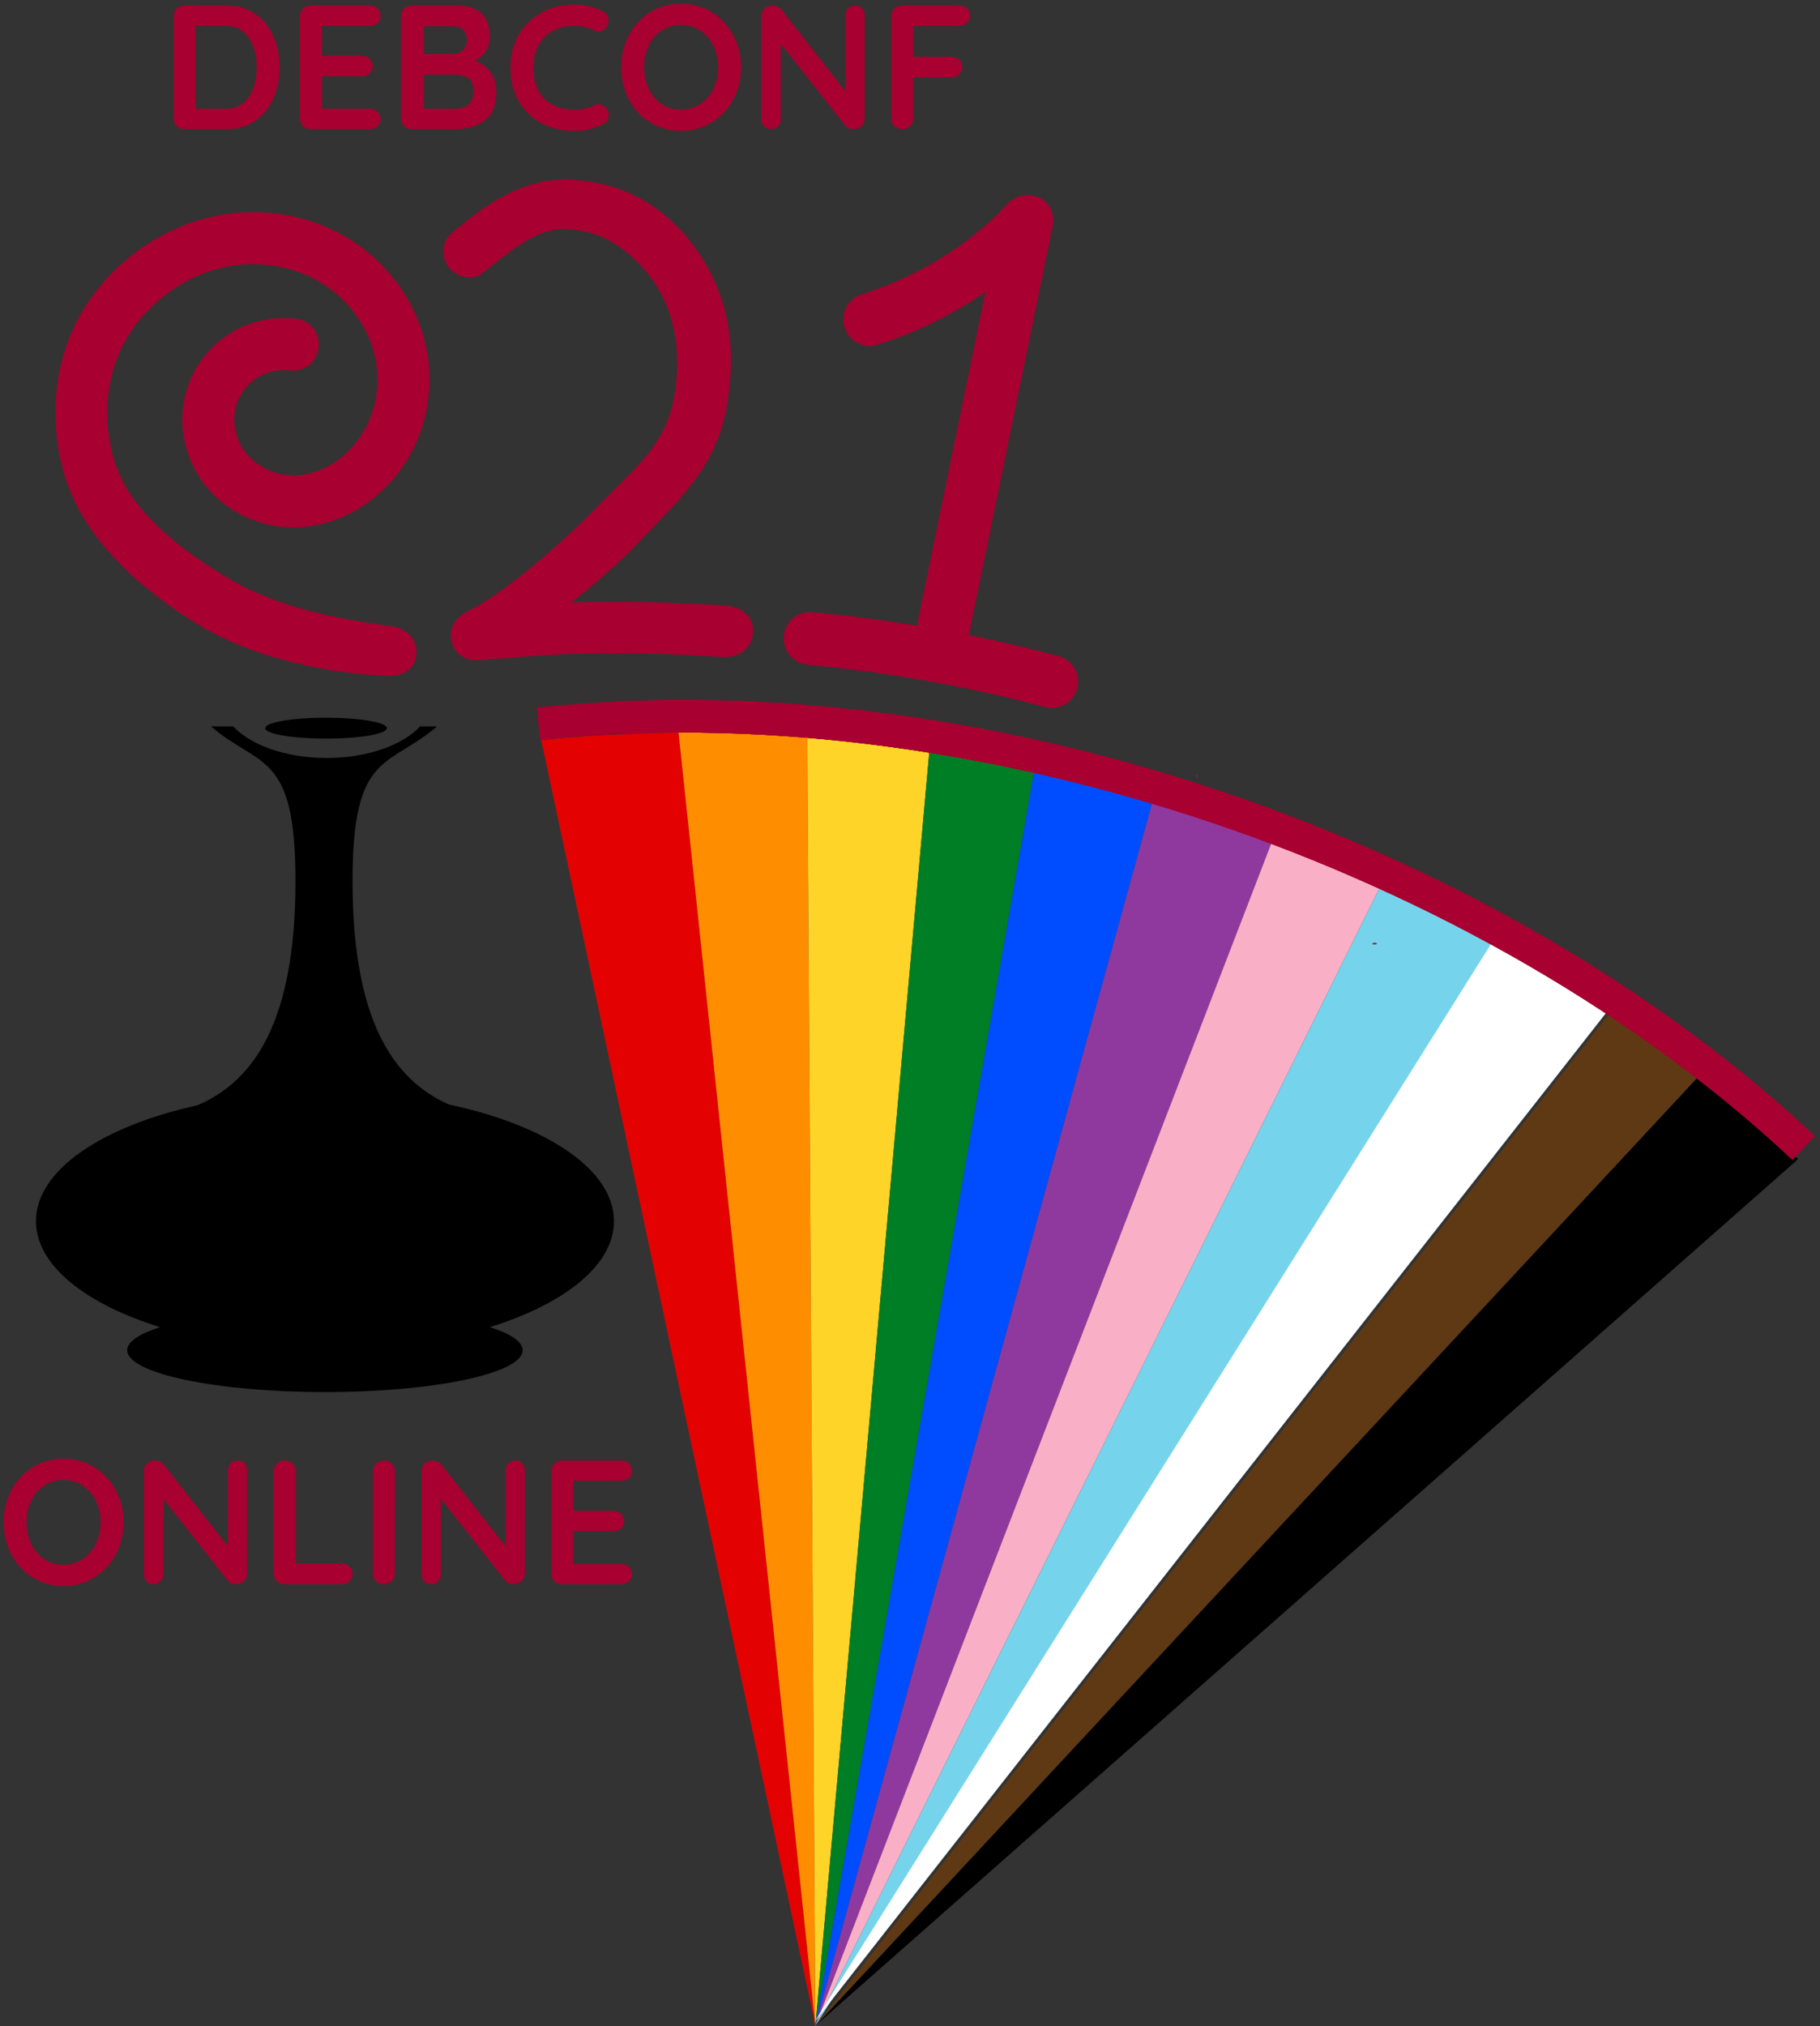 <?xml version="1.0" encoding="UTF-8" standalone="no"?>
<svg
   xmlns:ns2="http://ns.adobe.com/AdobeIllustrator/10.0/"
   xmlns:dc="http://purl.org/dc/elements/1.1/"
   xmlns:cc="http://creativecommons.org/ns#"
   xmlns:rdf="http://www.w3.org/1999/02/22-rdf-syntax-ns#"
   xmlns:svg="http://www.w3.org/2000/svg"
   xmlns="http://www.w3.org/2000/svg"
   id="svg8"
   version="1.1"
   viewBox="0 0 251.613 280.028"
   height="280.028mm"
   width="251.613mm">
  <rect x="0" y="0" width="251.613" height="280.028" fill="#333333" stroke="none"/>
  <defs
     id="defs2">
    <clipPath
       id="clipPath3657">
      <path
         stop-color="#000000"
         dominant-baseline="auto"
         d="m 66.67,63.686 c -17.477,0.006 -34.497,3.5 -48.637,10.01 a 1.169,1.169 0 0 0 -0.573,1.55 1.169,1.169 0 0 0 1.55,0.573 c 13.781,-6.345 30.496,-9.788 47.661,-9.793 h 0.044 c 17.181,8e-6 33.912,3.443 47.705,9.793 a 1.169,1.169 0 0 0 1.55,-0.573 1.169,1.169 0 0 0 -0.573,-1.55 c -14.153,-6.516 -31.189,-10.01 -48.682,-10.01 z"
         id="path3659"
         style="color:#000000;dominant-baseline:auto;solid-color:#000000;fill:#a80030;fill-rule:evenodd;color-rendering:auto;image-rendering:auto;shape-rendering:auto" />
    </clipPath>
    <clipPath
       clipPathUnits="userSpaceOnUse"
       id="clipPath2352">
      <rect
         style="opacity:1;fill:#a7002f;fill-opacity:1;stroke:none;stroke-width:0.231"
         id="rect2354"
         width="82.409"
         height="90.742"
         x="-2.346"
         y="57.664" />
    </clipPath>
    <clipPath
       clipPathUnits="userSpaceOnUse"
       id="clipPath5323">
      <g
         id="use5325">
        <path
           id="path5373"
           style="fill:#000000;fill-opacity:1;stroke:none;stroke-width:0.002"
           d="m 70.052,101.166 c -6.6e-5,1.8e-4 -1.59e-4,5.3e-4 -1.79e-4,7.1e-4 -8.8e-5,0.002 -3.57e-4,0.005 -8.94e-4,0.007 -4.8e-5,0.004 -6.8e-5,0.009 -1e-4,0.013 3.58e-4,3.6e-4 7.15e-4,8.9e-4 0.001,10e-4 v -0.003 z" />
        <path
           style="fill:#aa0000;fill-opacity:1;stroke:#000000;stroke-width:0px;stroke-linecap:butt;stroke-linejoin:miter;stroke-opacity:1"
           d="m 70.325,101.948 c -0.035,1.8e-4 -0.039,0.021 -0.039,0.046 0.012,0.028 0.054,0.035 0.055,0.063 7.15e-4,0.037 0.008,0.056 0.019,0.062 0.015,0.008 0.035,5.4e-4 0.048,-0.034 0.103,0.044 0.182,0.031 0.248,-0.016 l 0.002,-0.068 c -0.137,0.048 -0.244,0.021 -0.333,-0.052 z"
           id="path5375" />
        <path
           style="fill:#aa0000;stroke:none;stroke-width:0.002"
           d="m 70.458,100.919 0.249,0.1 c 0.002,-0.017 -0.003,-0.028 -0.003,-0.039 7.5e-5,-0.012 0.011,-0.018 -0.02,-0.037 -0.004,-0.002 -0.001,-0.022 -0.024,-0.034 -0.013,-0.014 -0.025,-0.03 -0.069,-0.048 -0.007,-0.003 -0.014,-0.028 -0.024,-0.035 -0.03,-0.024 -0.12,-0.042 -0.135,-0.031 -0.039,0.013 0.026,0.07 0.024,0.124 z"
           id="path5377" />
        <path
           id="path5379"
           style="fill:#aa0000;stroke:none;stroke-width:0.002"
           d="m 70.31,101.068 c -0.037,0.003 -0.059,0.015 -0.058,0.027 0.001,0.017 0.029,0.042 0.054,0.069 0.012,0.013 0.022,0.03 0.027,0.044 -0.003,0.069 -0.06,0.101 -0.053,0.131 0.035,0.027 0.086,-0.048 0.096,-0.088 0.015,-0.058 -0.053,-0.121 -0.067,-0.182 z" />
        <path
           style="color:#000000;display:inline;overflow:visible;visibility:visible;fill:#aa0000;fill-opacity:1;fill-rule:nonzero;stroke:none;stroke-width:0.002;marker:none;enable-background:accumulate"
           d="m 70.487,101.339 c -0.004,0.02 -0.031,0.032 -0.059,0.026 -0.028,-0.006 -0.048,-0.028 -0.044,-0.048 0.004,-0.02 0.031,-0.032 0.059,-0.026 0.028,0.006 0.048,0.028 0.044,0.048 z"
           id="path5381" />
        <path
           style="color:#000000;display:inline;overflow:visible;visibility:visible;fill:#ffffff;fill-opacity:1;fill-rule:nonzero;stroke:none;stroke-width:0.002;marker:none;enable-background:accumulate"
           d="m 70.387,101.041 c -0.014,0.027 -0.038,0.044 -0.054,0.037 -0.016,-0.007 -0.018,-0.034 -0.004,-0.061 0.014,-0.027 0.038,-0.044 0.054,-0.037 0.016,0.007 0.018,0.034 0.004,0.061 z"
           id="path5383" />
        <path
           style="color:#000000;display:inline;overflow:visible;visibility:visible;fill:#000000;fill-opacity:1;fill-rule:nonzero;stroke:none;stroke-width:0.001;marker:none;enable-background:accumulate"
           d="m 70.356,101.026 c -0.006,0.013 -0.017,0.02 -0.025,0.017 -0.007,-0.003 -0.008,-0.016 -0.002,-0.028 0.006,-0.013 0.017,-0.02 0.025,-0.017 0.007,0.003 0.008,0.016 0.002,0.028 z"
           id="path5385" />
        <path
           id="path5387"
           style="fill:#ffffff;fill-opacity:1;stroke:none;stroke-width:0.002"
           d="m 70.052,101.166 c -6.6e-5,1.8e-4 -1.59e-4,5.3e-4 -1.79e-4,7.1e-4 -8.8e-5,0.002 -3.57e-4,0.005 -8.94e-4,0.007 -4.8e-5,0.004 -6.8e-5,0.009 -1e-4,0.013 3.58e-4,3.5e-4 7.15e-4,8.9e-4 0.001,10e-4 0,-9e-4 -2e-6,-0.002 4.1e-5,-0.003 z" />
      </g>
    </clipPath>
    <clipPath
       clipPathUnits="userSpaceOnUse"
       id="clipPath5343">
      <g
         id="use5345">
        <path
           id="path5347"
           style="fill:#ffffff;fill-opacity:1;stroke:none;stroke-width:0.002"
           d="m 72.033,100.386 c -0.006,1.4e-4 -0.013,8e-4 -0.02,0.003 v -5.3e-4 c -2.65e-4,0 -0.001,7.9e-4 -0.002,10e-4 h -5.29e-4 c -0.002,5.3e-4 -0.003,0.001 -0.005,0.002 -2.65e-4,1.7e-4 -5.3e-4,-2.7e-4 -0.001,5.2e-4 -0.008,0.004 -0.016,0.01 -0.021,0.019 -0.003,0.007 -0.004,0.013 -0.004,0.02 a 0.025,0.025 0 0 0 0.002,0.012 c 0.004,0.018 0.013,0.031 0.02,0.046 0.008,0.016 0.014,0.032 0.015,0.044 -1.22e-4,0.005 -7.94e-4,0.006 -0.001,0.006 -1.22e-4,1.2e-4 -0.003,10e-4 -0.009,0.002 -0.002,-0.001 -0.004,-0.003 -0.008,-0.005 -0.004,-0.003 -0.01,-0.007 -0.02,-0.008 -0.009,-10e-4 -0.023,0.002 -0.031,0.01 a 0.025,0.025 0 0 0 -0.005,0.006 l -0.023,0.042 c -0.009,0.007 -0.018,0.016 -0.024,0.026 l -0.001,0.002 c -0.002,0.003 -0.004,0.006 -0.005,0.009 -0.001,0.002 -0.002,0.004 -0.003,0.006 -2.64e-4,8e-4 2.65e-4,10e-4 -5.29e-4,0.002 -0.005,0.011 -0.007,0.022 -0.008,0.033 l -5.29e-4,5.3e-4 c -0.014,0.002 -0.027,0.005 -0.038,0.01 -0.007,0.003 -0.014,0.007 -0.02,0.013 -0.006,0.006 -0.011,0.017 -0.01,0.028 0.002,0.021 0.013,0.032 0.024,0.045 0.011,0.013 0.024,0.026 0.035,0.038 1.8e-4,1.8e-4 7.94e-4,-2.6e-4 0.001,5.3e-4 l 5.29e-4,5.3e-4 a 0.025,0.025 0 0 0 0,0.003 l 0.001,0.003 c 0.003,0.003 0.005,0.006 0.007,0.009 0.004,0.006 0.008,0.013 0.011,0.019 -0.002,0.025 -0.013,0.044 -0.025,0.062 -0.006,0.01 -0.013,0.019 -0.019,0.029 -0.006,0.011 -0.011,0.025 -0.007,0.041 a 0.025,0.025 0 0 0 0.009,0.014 c 0.004,0.003 0.009,0.006 0.013,0.008 -0.003,-0.001 -0.001,-2.7e-4 0.001,5.3e-4 a 0.025,0.025 0 0 0 0.006,0.003 c 0.003,8e-4 0.007,0.001 0.01,0.001 0.029,0.005 0.046,0.019 0.059,0.04 0.013,0.021 0.02,0.05 0.022,0.078 0.005,0.066 0.011,0.138 0.023,0.206 0.014,0.078 -0.04,0.171 -0.086,0.232 -0.018,0.002 -0.035,0.011 -0.043,0.024 -0.01,0.016 -0.01,0.032 -0.01,0.045 -0.025,0.043 -0.03,0.091 -0.032,0.136 0.04,2.7e-4 0.08,0.001 0.119,0.001 0.031,-2.6e-4 0.062,-5e-5 0.094,0 0.031,0 0.063,-1e-5 0.094,0 h 0.079 0.07 c -0.003,-0.017 -0.005,-0.035 -0.005,-0.054 a 0.025,0.025 0 0 0 5.29e-4,-0.004 l 0.001,-0.038 c 2.64e-4,-0.004 0.001,-0.008 0.002,-0.012 7.94e-4,-0.007 2.65e-4,-0.011 -5.29e-4,-0.017 v -0.003 a 0.025,0.025 0 0 0 -0.003,-0.012 c -0.006,-0.03 -0.019,-0.073 -0.032,-0.132 -0.013,-0.062 -0.024,-0.139 -0.021,-0.223 0.002,-0.09 0.003,-0.13 0.005,-0.19 0.001,-0.038 0.024,-0.086 0.049,-0.136 0.024,-0.049 0.049,-0.101 0.042,-0.156 -4.3e-5,-2.6e-4 1.6e-5,-0.003 0,-0.003 -0.002,-0.022 -0.005,-0.042 -0.006,-0.055 -7.94e-4,-0.014 7.93e-4,-0.019 5.29e-4,-0.019 0.009,-0.011 0.014,-0.024 0.014,-0.035 5.3e-4,-0.007 2.65e-4,-0.012 -5.29e-4,-0.018 a 0.025,0.025 0 0 0 0.001,-0.005 c 0.002,-0.023 -0.003,-0.037 -0.003,-0.041 0,0.001 0.003,-0.004 0.002,-0.02 -0.002,-0.014 -0.012,-0.025 -0.026,-0.035 -7.94e-4,-0.003 -0.002,-0.005 -0.004,-0.009 -0.004,-0.009 -0.012,-0.02 -0.024,-0.027 -0.011,-0.011 -0.029,-0.032 -0.07,-0.05 -7.94e-4,-0.002 -0.002,-0.003 -0.004,-0.006 -0.004,-0.007 -0.007,-0.018 -0.02,-0.028 h -5.29e-4 l -5.29e-4,-0.003 c -0.001,-8e-4 -0.002,-0.003 -0.003,-0.003 -7.94e-4,-7.9e-4 -0.002,-0.003 -0.002,-0.003 a 0.025,0.025 0 0 0 -5.3e-4,-5.3e-4 h -5.29e-4 c -0.034,-0.022 -0.084,-0.034 -0.121,-0.035 l 5.29e-4,-5.3e-4 c -0.002,-5e-5 -0.005,-5e-5 -0.007,0 z m -1.184,0.203 c -0.008,0.01 -0.015,0.02 -0.021,0.03 0.007,-0.009 0.015,-0.019 0.022,-0.029 -2.64e-4,-2.7e-4 -5.29e-4,-7.9e-4 -0.001,-0.001 z m 0.945,0.182 c 10e-5,5.3e-4 7.93e-4,10e-4 0.001,0.002 v -0.002 z m 0.017,0.004 v 5.3e-4 c 1.67e-4,2.6e-4 -2.64e-4,0.001 5.29e-4,0.001 2.65e-4,-2.7e-4 -2.64e-4,-8e-4 5.3e-4,-0.001 a 0.025,0.025 0 0 0 -0.001,-5.3e-4 z m -0.175,0.011 c -8.7e-5,0.002 -5.29e-4,0.005 -0.001,0.007 -5.1e-5,0.004 3.1e-5,0.009 0,0.013 2.64e-4,2.7e-4 5.29e-4,0.001 0.001,0.001 v -0.003 z m 0.181,0.011 v 5.3e-4 z m -0.019,0.027 c -7.94e-4,8e-4 -0.002,0.002 -0.003,0.003 l 5.29e-4,5.3e-4 c 7.94e-4,-7.9e-4 0.002,-0.001 0.003,-0.002 -7.7e-5,-2.6e-4 5.6e-5,-7.9e-4 0,-10e-4 z m -0.006,0.012 c -5.3e-4,1.5e-4 -0.001,5.3e-4 -0.002,5.3e-4 -0.001,1.8e-4 -0.002,-2.6e-4 -0.003,5.3e-4 h 0.004 c 3.7e-5,-2.6e-4 5.29e-4,-7.9e-4 5.29e-4,-0.001 z m -0.073,0.92 c 2.46e-4,10e-4 5.29e-4,0.002 0.001,0.003 0.015,-0.001 0.03,-0.002 0.045,-0.003 z m 1.22,0.095 c -0.006,0.001 -0.012,0.002 -0.019,0.004 -7.94e-4,0.002 -0.004,0.003 -0.005,0.004 0,0 5.29e-4,5.3e-4 5.29e-4,5.3e-4 0.006,-8e-5 0.013,5.3e-4 0.019,5.3e-4 a 0.025,0.025 0 0 0 0.004,-0.009 z m -0.161,0.127 c -5.3e-4,2.6e-4 -5.3e-4,5.3e-4 -0.001,0.001 5.29e-4,4e-5 0.001,-4e-5 0.002,0 -2.09e-4,-2.7e-4 -1.27e-4,-8e-4 -5.29e-4,-0.001 z" />
        <path
           id="path5349"
           style="fill:#ffc800;fill-opacity:1;stroke:none;stroke-width:0.011;marker-start:none"
           d="m 72.027,100.412 v 5.3e-4 c -0.016,-1.8e-4 -0.018,0.013 -0.021,0.022 0.021,0.04 0.073,0.133 -0.003,0.133 -0.009,0 -0.024,-0.023 -0.036,-0.011 l -0.072,0.132 c -0.021,0.005 -0.045,7.9e-4 -0.057,0.027 0.013,0.037 0.084,0.086 0.081,0.127 -0.003,0.049 -0.079,0.108 -0.046,0.121 0.081,0.007 0.11,0.077 0.114,0.142 0.005,0.065 0.011,0.137 0.023,0.204 0.02,0.114 -0.077,0.237 -0.124,0.291 -0.039,0.045 -0.046,0.1 -0.048,0.157 0.032,2.7e-4 0.063,5.3e-4 0.095,5.3e-4 0.031,-2.6e-4 0.062,-5e-5 0.094,0 0.031,0 0.063,-1e-5 0.094,0 h 0.079 0.045 c -0.006,-0.037 -0.009,-0.076 -0.003,-0.121 0.004,-0.03 -0.061,-0.186 -0.056,-0.382 0.002,-0.09 0.004,-0.13 0.005,-0.19 0.003,-0.094 0.103,-0.199 0.091,-0.288 -0.004,-0.043 -0.013,-0.076 5.29e-4,-0.092 0.02,-0.024 -0.002,-0.055 5.29e-4,-0.098 7.94e-4,-0.01 -0.007,-0.018 -0.017,-0.025 -0.006,-0.005 -0.011,-0.012 -0.017,-0.018 -0.02,-0.024 -0.041,-0.044 -0.069,-0.057 -0.022,-0.01 -0.013,-0.032 -0.034,-0.043 -0.037,-0.02 -0.074,-0.027 -0.12,-0.029 z" />
        <g
           id="g5369"
           clip-path="url(#clipPath5323)"
           transform="translate(1.584,-0.38)">
          <g
             id="g5367">
            <path
               id="path5351"
               style="fill:#000000;fill-opacity:1;stroke:none;stroke-width:0.002"
               d="m 70.052,101.166 c -6.6e-5,1.8e-4 -1.59e-4,5.3e-4 -1.79e-4,7.1e-4 -8.8e-5,0.002 -3.57e-4,0.005 -8.94e-4,0.007 -4.8e-5,0.004 -6.8e-5,0.009 -1e-4,0.013 3.58e-4,3.6e-4 7.15e-4,8.9e-4 0.001,10e-4 v -0.003 z" />
            <path
               style="fill:#aa0000;fill-opacity:1;stroke:#000000;stroke-width:0px;stroke-linecap:butt;stroke-linejoin:miter;stroke-opacity:1"
               d="m 70.325,101.948 c -0.035,1.8e-4 -0.039,0.021 -0.039,0.046 0.012,0.028 0.054,0.035 0.055,0.063 7.15e-4,0.037 0.008,0.056 0.019,0.062 0.015,0.008 0.035,5.4e-4 0.048,-0.034 0.103,0.044 0.182,0.031 0.248,-0.016 l 0.002,-0.068 c -0.137,0.048 -0.244,0.021 -0.333,-0.052 z"
               id="path5353" />
            <path
               style="fill:#aa0000;stroke:none;stroke-width:0.002"
               d="m 70.458,100.919 0.249,0.1 c 0.002,-0.017 -0.003,-0.028 -0.003,-0.039 7.5e-5,-0.012 0.011,-0.018 -0.02,-0.037 -0.004,-0.002 -0.001,-0.022 -0.024,-0.034 -0.013,-0.014 -0.025,-0.03 -0.069,-0.048 -0.007,-0.003 -0.014,-0.028 -0.024,-0.035 -0.03,-0.024 -0.12,-0.042 -0.135,-0.031 -0.039,0.013 0.026,0.07 0.024,0.124 z"
               id="path5355" />
            <path
               id="path5357"
               style="fill:#aa0000;stroke:none;stroke-width:0.002"
               d="m 70.31,101.068 c -0.037,0.003 -0.059,0.015 -0.058,0.027 0.001,0.017 0.029,0.042 0.054,0.069 0.012,0.013 0.022,0.03 0.027,0.044 -0.003,0.069 -0.06,0.101 -0.053,0.131 0.035,0.027 0.086,-0.048 0.096,-0.088 0.015,-0.058 -0.053,-0.121 -0.067,-0.182 z" />
            <path
               style="color:#000000;display:inline;overflow:visible;visibility:visible;fill:#aa0000;fill-opacity:1;fill-rule:nonzero;stroke:none;stroke-width:0.002;marker:none;enable-background:accumulate"
               d="m 70.487,101.339 c -0.004,0.02 -0.031,0.032 -0.059,0.026 -0.028,-0.006 -0.048,-0.028 -0.044,-0.048 0.004,-0.02 0.031,-0.032 0.059,-0.026 0.028,0.006 0.048,0.028 0.044,0.048 z"
               id="path5359" />
            <path
               style="color:#000000;display:inline;overflow:visible;visibility:visible;fill:#ffffff;fill-opacity:1;fill-rule:nonzero;stroke:none;stroke-width:0.002;marker:none;enable-background:accumulate"
               d="m 70.387,101.041 c -0.014,0.027 -0.038,0.044 -0.054,0.037 -0.016,-0.007 -0.018,-0.034 -0.004,-0.061 0.014,-0.027 0.038,-0.044 0.054,-0.037 0.016,0.007 0.018,0.034 0.004,0.061 z"
               id="path5361" />
            <path
               style="color:#000000;display:inline;overflow:visible;visibility:visible;fill:#000000;fill-opacity:1;fill-rule:nonzero;stroke:none;stroke-width:0.001;marker:none;enable-background:accumulate"
               d="m 70.356,101.026 c -0.006,0.013 -0.017,0.02 -0.025,0.017 -0.007,-0.003 -0.008,-0.016 -0.002,-0.028 0.006,-0.013 0.017,-0.02 0.025,-0.017 0.007,0.003 0.008,0.016 0.002,0.028 z"
               id="path5363" />
            <path
               id="path5365"
               style="fill:#ffffff;fill-opacity:1;stroke:none;stroke-width:0.002"
               d="m 70.052,101.166 c -6.6e-5,1.8e-4 -1.59e-4,5.3e-4 -1.79e-4,7.1e-4 -8.8e-5,0.002 -3.57e-4,0.005 -8.94e-4,0.007 -4.8e-5,0.004 -6.8e-5,0.009 -1e-4,0.013 3.58e-4,3.5e-4 7.15e-4,8.9e-4 0.001,10e-4 0,-9e-4 -2e-6,-0.002 4.1e-5,-0.003 z" />
          </g>
        </g>
      </g>
    </clipPath>
    <clipPath
       id="clipPath3657-1">
      <path
         stop-color="#000000"
         solid-color="#000000"
         shape-rendering="auto"
         image-rendering="auto"
         fill-rule="evenodd"
         fill="#a80030"
         dominant-baseline="auto"
         color-rendering="auto"
         color="#000000"
         d="m66.67 63.686c-17.477 6e-3 -34.497 3.5-48.637 10.01a1.169 1.169 0 0 0-0.573 1.55 1.169 1.169 0 0 0 1.55 0.573c13.781-6.345 30.496-9.788 47.661-9.793h0.044c17.181 8e-6 33.912 3.443 47.705 9.793a1.169 1.169 0 0 0 1.55-0.573 1.169 1.169 0 0 0-0.573-1.55c-14.153-6.516-31.189-10.01-48.682-10.01z"
         id="path3659-2" />
    </clipPath>
  </defs>
  <g
     id="layer3"
     style="display:inline"
     transform="translate(-0.249,-2.002)">
    <path
       style="opacity:1;fill:#e40101;fill-opacity:1;stroke:none;stroke-width:2.111"
       d="M 353.996 382.061 C 345.57 382.18 336.098 382.418 329.689 382.699 C 320.614 383.097 310.939 383.579 308.189 383.77 C 305.439 383.96 299.589 384.408 295.189 384.766 C 290.789 385.123 286.186 385.586 284.957 385.793 C 283.751 385.996 282.592 385.867 282.344 385.508 L 282.438 386.383 L 425.369 1056.445 L 353.996 382.061 z "
       id="path1863"
       transform="matrix(0.265,0,0,0.265,0.249,2.002)" />
    <path
       id="path1889"
       style="opacity:1;fill:#ff8d00;fill-opacity:1;stroke:none;stroke-width:2.111"
       d="M 363.689 381.977 C 361.681 381.977 359.326 381.995 356.932 382.023 C 355.986 382.035 354.974 382.054 353.996 382.068 L 425.336 1056.135 L 425.369 1056.43 L 421.158 384.406 C 419.765 384.305 418.688 384.224 417.527 384.127 C 415.876 383.995 414.443 383.873 413.689 383.781 C 412.727 383.664 410.221 383.48 406.959 383.277 C 403.697 383.075 399.677 382.856 395.689 382.666 C 393.695 382.571 391.3 382.481 388.678 382.398 C 383.434 382.234 377.285 382.102 371.629 382.031 C 368.801 381.997 366.096 381.977 363.689 381.977 z M 352.432 382.092 C 351.745 382.103 351.092 382.111 350.396 382.123 C 350.336 382.124 350.281 382.124 350.221 382.125 L 350.223 382.137 C 350.962 382.124 351.701 382.103 352.432 382.092 z "
       transform="matrix(0.265,0,0,0.265,0.249,2.002)" />
    <path
       id="path1891"
       style="opacity:1;fill:#ffd428;fill-opacity:1;stroke:none;stroke-width:2.111"
       d="M 458.682 372.02 C 458.884 372.065 459.087 372.109 459.285 372.156 C 459.283 372.118 459.266 372.078 459.266 372.041 L 458.682 372.02 z M 414.959 383.895 L 414.959 383.896 C 415.021 383.902 415.101 383.908 415.166 383.914 C 415.113 383.91 415.01 383.902 414.959 383.895 z M 415.166 383.914 C 415.909 383.983 416.511 384.046 417.527 384.127 C 417.861 384.155 418.243 384.181 418.572 384.207 C 417.302 384.104 416.073 384.004 415.166 383.914 z M 421.158 384.406 L 425.367 1056.244 L 425.371 1056.445 L 484.801 392.232 C 476.952 390.942 469.71 389.782 465.66 389.176 C 464.384 388.988 463.189 388.815 462.689 388.76 C 460.214 388.487 457.064 388.063 455.689 387.818 C 454.314 387.574 450.714 387.129 447.689 386.83 C 444.664 386.531 440.614 386.067 438.689 385.799 C 436.764 385.53 431.139 385.062 426.189 384.758 C 424.454 384.651 422.788 384.528 421.158 384.406 z "
       transform="matrix(0.265,0,0,0.265,0.249,2.002)" />
    <path
       id="path1893"
       style="opacity:1;fill:#007e25;fill-opacity:1;stroke:none;stroke-width:2.111"
       d="M 470.746 389.953 L 470.746 389.955 L 470.744 389.969 C 474.727 390.595 479.402 391.345 484.801 392.232 L 425.4 1056.121 L 425.377 1056.461 L 539.467 402.373 C 539.459 402.371 539.447 402.369 539.439 402.365 C 536.827 401.783 532.777 400.873 530.439 400.344 C 528.102 399.815 524.614 399.063 522.689 398.674 C 520.764 398.284 518.514 397.852 517.689 397.713 C 516.864 397.573 505.164 395.612 491.689 393.355 C 485.974 392.398 480.679 391.54 475.891 390.773 C 474.153 390.496 472.238 390.186 470.746 389.953 z "
       transform="matrix(0.265,0,0,0.265,0.249,2.002)" />
    <path
       id="path1895"
       style="opacity:1;fill:#004dff;fill-opacity:1;stroke:none;stroke-width:2.111"
       d="M 585.959 397.512 C 586.74 397.762 587.581 398.015 588.49 398.271 C 588.351 398.069 588.224 397.864 588.113 397.658 C 587.395 397.612 586.677 397.557 585.959 397.512 z M 605.615 402.23 C 605.556 402.373 605.493 402.519 605.432 402.662 C 605.458 402.67 605.485 402.678 605.512 402.686 L 605.633 402.242 C 605.626 402.239 605.622 402.234 605.615 402.23 z M 539.467 402.373 L 425.383 1056.43 L 601.213 418.287 C 601.115 418.257 601.048 418.235 600.951 418.205 C 598.813 417.534 596.878 416.93 595.168 416.402 C 593.118 415.772 591.211 415.19 590.189 414.9 C 587.97 414.271 584.698 413.405 581.182 412.5 C 580.777 412.396 580.427 412.3 580.016 412.195 C 580.016 412.195 580.014 412.195 580.014 412.195 C 578.02 411.686 575.958 411.167 573.947 410.67 C 571.936 410.173 569.977 409.698 568.189 409.275 C 561.039 407.585 552.714 405.578 549.689 404.814 C 546.673 404.053 542.083 402.957 539.467 402.373 z M 425.379 1056.441 L 425.377 1056.449 L 425.379 1056.445 L 425.379 1056.441 z "
       transform="matrix(0.265,0,0,0.265,0.249,2.002)" />
    <path
       id="path1897"
       style="opacity:1;fill:#8f399e;fill-opacity:1;stroke:none;stroke-width:2.111"
       d="M 605.631 402.248 L 605.512 402.684 C 605.521 402.686 605.53 402.689 605.539 402.691 C 605.582 402.555 605.643 402.388 605.676 402.273 C 605.66 402.265 605.645 402.258 605.631 402.248 z M 624.043 403.832 C 624.153 404.271 624.291 404.784 624.535 405.527 C 624.714 406.072 624.588 404.654 624.309 403.881 C 624.22 403.866 624.131 403.851 624.043 403.832 z M 631.199 405.096 C 631.414 405.189 631.629 405.283 631.844 405.377 C 631.825 405.292 631.636 405.189 631.529 405.162 C 631.42 405.136 631.309 405.117 631.199 405.096 z M 597.781 417.209 L 597.783 417.211 L 597.781 417.217 C 598.36 417.397 598.916 417.57 599.533 417.764 C 599.021 417.604 598.257 417.357 597.781 417.209 z M 601.211 418.293 L 425.379 1056.441 L 425.377 1056.449 L 663.58 438.932 C 663.576 438.93 663.568 438.928 663.561 438.924 C 662.875 438.669 661.814 438.297 660.951 437.986 C 659.574 437.492 658.1 436.968 656.33 436.352 C 655.242 435.973 654.056 435.565 652.842 435.148 C 650.848 434.464 648.707 433.736 646.439 432.971 C 645.269 432.576 644.137 432.192 642.908 431.781 C 639.22 430.548 635.358 429.267 631.35 427.957 C 625.623 426.086 619.932 424.249 614.568 422.529 C 613.453 422.171 612.401 421.836 611.324 421.492 C 607.544 420.285 604.342 419.277 601.211 418.293 z "
       transform="matrix(0.265,0,0,0.265,0.249,2.002)" />
    <path
       id="path1899"
       style="opacity:1;fill:#f9afc6;fill-opacity:1;stroke:none;stroke-width:2.111"
       d="M 655.865 436.189 L 655.865 436.191 C 655.939 436.217 656.023 436.246 656.096 436.271 C 656.009 436.241 655.953 436.22 655.865 436.189 z M 657.957 436.928 C 658.985 437.29 660.059 437.666 660.951 437.986 C 661.411 438.151 661.855 438.313 662.34 438.486 C 661.098 438.035 659.594 437.502 657.957 436.928 z M 663.574 438.945 L 425.377 1056.451 L 720.158 462.23 C 719.657 462.013 719.178 461.821 718.689 461.602 C 715.664 460.244 711.839 458.522 710.189 457.773 C 708.539 457.025 704.714 455.321 701.689 453.986 C 700.933 453.653 700.099 453.3 699.238 452.947 C 697.751 452.337 696.219 451.746 694.844 451.242 C 694.628 451.163 694.383 451.067 694.178 450.994 C 694.178 450.994 694.176 450.994 694.176 450.994 C 693.418 450.723 692.739 450.492 692.189 450.322 C 691.089 449.982 689.865 449.534 688.777 449.086 C 687.69 448.638 686.739 448.189 686.189 447.85 C 685.914 447.68 685.456 447.454 684.861 447.189 C 683.835 446.733 682.371 446.158 680.791 445.576 C 680.542 445.484 680.322 445.397 680.066 445.305 C 680.066 445.305 680.064 445.305 680.064 445.305 C 679.126 444.967 678.152 444.629 677.189 444.312 C 674.303 443.362 670.965 442.092 668.701 441.105 C 668.701 441.105 668.699 441.105 668.699 441.105 C 667.945 440.777 667.311 440.48 666.852 440.236 C 666.635 440.121 666.188 439.932 665.598 439.697 C 665.595 439.696 665.59 439.694 665.586 439.693 C 665.112 439.506 664.255 439.198 663.574 438.945 z M 425.377 1056.443 L 425.369 1056.467 L 425.373 1056.461 L 425.375 1056.457 L 425.377 1056.443 z "
       transform="matrix(0.265,0,0,0.265,0.249,2.002)" />
    <path
       id="path1901"
       style="opacity:1;fill:#75d4eb;fill-opacity:1;stroke:none;stroke-width:2.111"
       d="M 719.697 461.707 L 719.564 461.977 C 719.762 462.06 719.956 462.142 720.158 462.23 L 426.135 1054.926 L 425.363 1056.482 L 782.18 492.689 C 778.936 490.955 775.213 489.002 772.225 487.498 C 768.087 485.416 764.477 483.469 764.201 483.174 C 763.925 482.878 758.959 480.326 753.166 477.5 C 747.373 474.674 740.107 471.191 737.02 469.76 C 733.932 468.329 730.886 467.16 730.25 467.16 C 729.614 467.16 729.092 466.737 729.092 466.223 C 729.092 465.708 728.075 464.979 726.834 464.6 C 725.679 464.247 722.568 462.976 719.697 461.707 z M 757.518 462.379 C 757.475 462.409 757.424 462.431 757.381 462.461 C 757.447 462.51 757.521 462.555 757.604 462.596 C 757.577 462.522 757.546 462.452 757.518 462.379 z "
       transform="matrix(0.265,0,0,0.265,0.249,2.002)" />
    <path
       id="path1903"
       style="opacity:1;fill:#ffffff;fill-opacity:1;stroke:none;stroke-width:0.559"
       d="M 206.635,132.056 112.797,281.52 222.56,141.643 c -2.6e-4,-1.9e-4 -8.1e-4,-2.7e-4 -9.9e-4,-5.4e-4 -0.237,-0.177 -0.549,-0.399 -0.898,-0.641 -0.036,-0.025 -0.065,-0.045 -0.102,-0.07 -0.371,-0.256 -0.786,-0.536 -1.236,-0.83 -0.74,-0.483 -1.446,-0.923 -1.987,-1.242 -0.406,-0.239 -0.719,-0.41 -0.885,-0.481 -0.055,-0.024 -0.094,-0.036 -0.114,-0.036 -0.163,0 -0.296,-0.106 -0.296,-0.235 0,-0.016 -0.003,-0.033 -0.009,-0.05 -0.019,-0.052 -0.064,-0.108 -0.127,-0.161 -0.084,-0.071 -0.2,-0.136 -0.328,-0.179 -0.064,-0.021 -0.14,-0.052 -0.222,-0.088 -0.082,-0.036 -0.171,-0.078 -0.261,-0.122 0,0 -5.5e-4,0 -5.5e-4,0 -0.09,-0.045 -0.181,-0.093 -0.268,-0.142 0,0 -5.2e-4,0 -5.2e-4,0 -0.087,-0.049 -0.17,-0.097 -0.243,-0.144 -0.292,-0.187 -0.591,-0.399 -0.664,-0.472 -0.036,-0.036 -0.174,-0.127 -0.366,-0.244 -0.192,-0.117 -0.44,-0.26 -0.695,-0.4 -0.511,-0.281 -1.168,-0.639 -1.46,-0.796 -0.292,-0.157 -0.59,-0.344 -0.664,-0.417 -0.03,-0.03 -0.137,-0.1 -0.274,-0.185 -0.033,-0.02 -0.056,-0.036 -0.093,-0.058 0,0 -5.3e-4,0 -5.3e-4,0 -0.192,-0.116 -0.439,-0.257 -0.695,-0.396 -0.511,-0.278 -1.646,-0.902 -2.521,-1.387 -0.388,-0.215 -0.947,-0.513 -1.516,-0.813 z" />
    <path
       id="path1907"
       style="opacity:1;fill:#000000;fill-opacity:1;stroke:none;stroke-width:2.111"
       d="M 883.268 558.576 C 883.976 559.199 884.806 559.913 885.59 560.559 C 884.807 559.913 883.976 559.198 883.268 558.576 z M 886.322 561.111 L 425.455 1056.359 L 936.773 605.654 L 938.08 604.234 C 937.322 604.001 934.744 601.981 932.102 599.529 C 929.303 596.933 925.253 593.23 923.102 591.301 C 920.95 589.372 916.494 585.547 913.197 582.801 C 909.901 580.055 906.711 577.359 906.109 576.809 C 905.508 576.259 901.568 573.113 897.354 569.82 C 893.139 566.528 889.689 563.49 889.689 563.07 C 889.689 562.651 889.245 562.309 888.701 562.309 C 888.268 562.309 887.292 561.802 886.322 561.111 z M 425.424 1056.383 L 425.402 1056.406 L 425.414 1056.397 L 425.424 1056.383 z "
       transform="matrix(0.265,0,0,0.265,0.249,2.002)" />
    <path
       id="path1905"
       style="opacity:1;fill:#5f3914;fill-opacity:1;stroke:none;stroke-width:2.111"
       d="M 839.975 528.105 L 425.422 1056.391 L 425.441 1056.359 L 425.383 1056.438 L 886.324 561.109 C 886.077 560.933 885.827 560.754 885.59 560.559 C 884.422 559.596 882.954 558.328 882.328 557.742 C 881.702 557.156 878.716 554.977 875.691 552.898 C 872.667 550.82 869.967 548.788 869.691 548.383 C 869.416 547.978 866.344 545.77 862.867 543.477 C 859.39 541.183 853.708 537.281 850.24 534.807 C 846.773 532.332 843.468 530.309 842.896 530.309 C 842.325 530.309 841.707 529.914 841.523 529.432 C 841.465 529.278 840.83 528.759 839.975 528.105 z "
       transform="matrix(0.265,0,0,0.265,0.249,2.002)" />
  </g>
  <g
     transform="translate(48.487,61.779)"
     id="layer1"
     style="display:inline">
    <path
       style="opacity:1;fill:#a7002f;stroke-width:0.265"
       d="m 141.496,68.726 c -0.308,-0.013 -0.371,-0.075 -0.16,-0.16 0.191,-0.076 0.419,-0.067 0.507,0.021 0.088,0.088 -0.068,0.15 -0.347,0.139 z"
       id="path2127" />
    <g
       style="fill:#a80030"
       id="g888"
       transform="matrix(2.307,0,0,2.307,-101.943,-193.629)">
      <path
         id="path2698"
         d="m 36.751,57.478 q 0.995,0 1.704,0.497 0.72,0.487 1.09,1.333 0.381,0.836 0.381,1.873 0,1.037 -0.381,1.884 -0.37,0.836 -1.09,1.333 -0.709,0.487 -1.704,0.487 h -2.529 q -0.275,0 -0.466,-0.18 -0.18,-0.191 -0.18,-0.466 v -6.117 q 0,-0.275 0.18,-0.455 0.191,-0.191 0.466,-0.191 z m -0.106,6.191 q 0.953,0 1.429,-0.699 0.476,-0.709 0.476,-1.789 0,-1.079 -0.487,-1.778 -0.476,-0.709 -1.418,-0.709 h -1.746 v 4.974 z" />
      <path
         id="path2700"
         d="m 45.334,63.669 q 0.275,0 0.455,0.191 0.191,0.18 0.191,0.423 0,0.265 -0.191,0.434 -0.18,0.169 -0.455,0.169 h -3.545 q -0.275,0 -0.466,-0.18 -0.18,-0.191 -0.18,-0.466 v -6.117 q 0,-0.275 0.18,-0.455 0.191,-0.191 0.466,-0.191 h 3.545 q 0.275,0 0.455,0.18 0.191,0.169 0.191,0.445 0,0.265 -0.18,0.434 -0.18,0.159 -0.466,0.159 h -2.868 v 1.799 h 2.392 q 0.275,0 0.455,0.18 0.191,0.169 0.191,0.445 0,0.265 -0.18,0.434 -0.18,0.159 -0.466,0.159 h -2.392 v 1.958 z" />
      <path
         id="path2702"
         d="m 51.641,60.78 q 0.561,0.222 0.91,0.677 0.36,0.455 0.36,1.175 0,1.259 -0.72,1.757 -0.72,0.497 -1.714,0.497 h -2.635 q -0.275,0 -0.466,-0.18 -0.18,-0.191 -0.18,-0.466 v -6.117 q 0,-0.275 0.18,-0.455 0.191,-0.191 0.466,-0.191 h 2.667 q 2.011,0 2.011,1.884 0,0.476 -0.233,0.847 -0.222,0.36 -0.646,0.572 z m -0.497,-1.185 q 0,-0.434 -0.222,-0.646 -0.212,-0.222 -0.603,-0.222 h -1.746 v 1.651 h 1.778 q 0.318,0 0.55,-0.212 0.243,-0.212 0.243,-0.572 z m -0.667,4.075 q 0.497,0 0.773,-0.265 0.286,-0.265 0.286,-0.773 0,-0.624 -0.328,-0.815 -0.328,-0.191 -0.804,-0.191 h -1.831 v 2.043 z" />
      <path
         id="path2704"
         d="m 59.314,57.838 q 0.328,0.169 0.328,0.54 0,0.222 -0.159,0.434 -0.169,0.222 -0.434,0.222 -0.18,0 -0.36,-0.095 -0.519,-0.243 -1.122,-0.243 -0.741,0 -1.291,0.318 -0.55,0.307 -0.847,0.878 -0.296,0.561 -0.296,1.291 0,1.249 0.667,1.894 0.677,0.646 1.767,0.646 0.646,0 1.122,-0.243 0.191,-0.085 0.339,-0.085 0.275,0 0.466,0.233 0.159,0.201 0.159,0.434 0,0.169 -0.085,0.307 -0.085,0.138 -0.243,0.212 -0.826,0.413 -1.757,0.413 -1.037,0 -1.905,-0.434 -0.868,-0.445 -1.386,-1.302 -0.519,-0.857 -0.519,-2.074 0,-1.079 0.487,-1.937 0.497,-0.857 1.365,-1.333 0.868,-0.487 1.958,-0.487 0.942,0 1.746,0.413 z" />
      <path
         id="path2706"
         d="m 67.58,61.182 q 0,1.048 -0.466,1.926 -0.466,0.868 -1.291,1.376 -0.815,0.508 -1.841,0.508 -1.027,0 -1.852,-0.508 -0.815,-0.508 -1.281,-1.376 -0.455,-0.878 -0.455,-1.926 0,-1.048 0.455,-1.916 0.466,-0.878 1.281,-1.386 0.826,-0.508 1.852,-0.508 1.027,0 1.841,0.508 0.826,0.508 1.291,1.386 Q 67.58,60.134 67.58,61.182 Z m -1.376,0 q 0,-0.709 -0.286,-1.281 -0.286,-0.582 -0.794,-0.921 -0.508,-0.339 -1.143,-0.339 -0.646,0 -1.154,0.339 -0.497,0.328 -0.783,0.91 -0.275,0.582 -0.275,1.291 0,0.709 0.275,1.291 0.286,0.582 0.783,0.921 0.508,0.328 1.154,0.328 0.635,0 1.143,-0.339 0.508,-0.339 0.794,-0.91 0.286,-0.582 0.286,-1.291 z" />
      <path
         id="path2708"
         d="m 74.417,57.478 q 0.254,0 0.413,0.169 0.159,0.169 0.159,0.423 v 6.17 q 0,0.275 -0.191,0.466 -0.18,0.18 -0.455,0.18 -0.148,0 -0.296,-0.042 -0.138,-0.053 -0.201,-0.138 l -3.884,-4.932 v 4.519 q 0,0.254 -0.169,0.423 -0.159,0.169 -0.423,0.169 -0.254,0 -0.413,-0.169 -0.159,-0.169 -0.159,-0.423 v -6.17 q 0,-0.275 0.18,-0.455 0.191,-0.191 0.466,-0.191 0.159,0 0.307,0.064 0.159,0.064 0.233,0.169 l 3.852,4.911 v -4.551 q 0,-0.254 0.159,-0.423 0.169,-0.169 0.423,-0.169 z" />
      <path
         id="path2710"
         d="m 77.899,58.695 v 1.863 h 2.286 q 0.275,0 0.455,0.18 0.191,0.169 0.191,0.445 0,0.233 -0.191,0.413 -0.18,0.18 -0.455,0.18 h -2.286 v 2.466 q 0,0.275 -0.201,0.466 -0.191,0.18 -0.455,0.18 -0.296,0 -0.487,-0.18 -0.18,-0.18 -0.18,-0.466 v -6.117 q 0,-0.275 0.18,-0.455 0.191,-0.191 0.466,-0.191 h 3.44 q 0.275,0 0.455,0.18 0.191,0.169 0.191,0.445 0,0.233 -0.191,0.413 -0.18,0.18 -0.455,0.18 z" />
    </g>
    <g
       style="fill:#a80030"
       id="g879"
       transform="matrix(2.307,0,0,2.307,-144.675,-23.052)">
      <path
         id="path2716"
         d="m 49.098,74.411 q 0,1.048 -0.466,1.926 -0.466,0.868 -1.291,1.376 -0.815,0.508 -1.841,0.508 -1.027,0 -1.852,-0.508 -0.815,-0.508 -1.281,-1.376 -0.455,-0.878 -0.455,-1.926 0,-1.048 0.455,-1.916 0.466,-0.878 1.281,-1.386 0.826,-0.508 1.852,-0.508 1.027,0 1.841,0.508 0.826,0.508 1.291,1.386 0.466,0.868 0.466,1.916 z m -1.376,0 q 0,-0.709 -0.286,-1.281 -0.286,-0.582 -0.794,-0.921 -0.508,-0.339 -1.143,-0.339 -0.646,0 -1.154,0.339 -0.497,0.328 -0.783,0.91 -0.275,0.582 -0.275,1.291 0,0.709 0.275,1.291 0.286,0.582 0.783,0.921 0.508,0.328 1.154,0.328 0.635,0 1.143,-0.339 0.508,-0.339 0.794,-0.91 0.286,-0.582 0.286,-1.291 z" />
      <path
         id="path2718"
         d="m 55.935,70.707 q 0.254,0 0.413,0.169 0.159,0.169 0.159,0.423 v 6.17 q 0,0.275 -0.191,0.466 -0.18,0.18 -0.455,0.18 -0.148,0 -0.296,-0.042 -0.138,-0.053 -0.201,-0.138 l -3.884,-4.932 v 4.519 q 0,0.254 -0.169,0.423 -0.159,0.169 -0.423,0.169 -0.254,0 -0.413,-0.169 -0.159,-0.169 -0.159,-0.423 v -6.17 q 0,-0.275 0.18,-0.455 0.191,-0.191 0.466,-0.191 0.159,0 0.307,0.064 0.159,0.064 0.233,0.169 l 3.852,4.911 v -4.551 q 0,-0.254 0.159,-0.423 0.169,-0.169 0.423,-0.169 z" />
      <path
         id="path2720"
         d="m 62.179,76.877 q 0.275,0 0.455,0.18 0.191,0.169 0.191,0.445 0,0.265 -0.191,0.445 -0.18,0.169 -0.455,0.169 h -3.44 q -0.275,0 -0.466,-0.18 -0.18,-0.191 -0.18,-0.466 v -6.117 q 0,-0.275 0.191,-0.455 0.191,-0.191 0.487,-0.191 0.265,0 0.455,0.191 0.191,0.18 0.191,0.455 v 5.524 z" />
      <path
         id="path2722"
         d="m 65.364,77.47 q 0,0.275 -0.201,0.466 -0.201,0.18 -0.466,0.18 -0.286,0 -0.476,-0.18 -0.18,-0.191 -0.18,-0.466 v -6.117 q 0,-0.275 0.191,-0.455 0.191,-0.191 0.487,-0.191 0.265,0 0.455,0.191 0.191,0.18 0.191,0.455 z" />
      <path
         id="path2724"
         d="m 72.571,70.707 q 0.254,0 0.413,0.169 0.159,0.169 0.159,0.423 v 6.17 q 0,0.275 -0.191,0.466 -0.18,0.18 -0.455,0.18 -0.148,0 -0.296,-0.042 -0.138,-0.053 -0.201,-0.138 l -3.884,-4.932 v 4.519 q 0,0.254 -0.169,0.423 -0.159,0.169 -0.423,0.169 -0.254,0 -0.413,-0.169 -0.159,-0.169 -0.159,-0.423 v -6.17 q 0,-0.275 0.18,-0.455 0.191,-0.191 0.466,-0.191 0.159,0 0.307,0.064 0.159,0.064 0.233,0.169 l 3.852,4.911 v -4.551 q 0,-0.254 0.159,-0.423 0.169,-0.169 0.423,-0.169 z" />
      <path
         id="path2726"
         d="m 78.921,76.899 q 0.275,0 0.455,0.191 0.191,0.18 0.191,0.423 0,0.265 -0.191,0.434 -0.18,0.169 -0.455,0.169 h -3.545 q -0.275,0 -0.466,-0.18 -0.18,-0.191 -0.18,-0.466 v -6.117 q 0,-0.275 0.18,-0.455 0.191,-0.191 0.466,-0.191 h 3.545 q 0.275,0 0.455,0.18 0.191,0.169 0.191,0.445 0,0.265 -0.18,0.434 -0.18,0.159 -0.466,0.159 h -2.868 v 1.799 h 2.392 q 0.275,0 0.455,0.18 0.191,0.169 0.191,0.445 0,0.265 -0.18,0.434 -0.18,0.159 -0.466,0.159 h -2.392 v 1.958 z" />
    </g>
    <path
       style="color:#000000;dominant-baseline:auto;solid-color:#000000;fill:#a80030;stroke:#a80030;stroke-width:3.428;stroke-miterlimit:4;stroke-dasharray:none;stroke-opacity:1;color-rendering:auto;image-rendering:auto;shape-rendering:auto"
       id="path1067"
       d="m 93.69,-33.085 c -0.878,-0.029 -1.399,0.359 -1.965,0.973 -0.189,0.213 -0.501,0.548 -0.928,0.976 -0.855,0.857 -2.176,2.083 -3.938,3.453 -3.524,2.741 -8.811,6.06 -15.699,8.223 -1.017,0.319 -1.582,1.402 -1.262,2.419 0.319,1.017 1.402,1.582 2.419,1.262 7.425,-2.331 13.103,-5.894 16.911,-8.857 0.5,-0.389 0.694,-0.628 1.129,-0.992 L 79.626,26.655 c -5.247,-0.904 -10.574,-1.615 -15.958,-2.122 -0.05,-0.004 -0.099,-0.007 -0.149,-0.007 -1.008,-0.016 -1.858,0.746 -1.952,1.749 -0.099,1.061 0.68,2.002 1.742,2.101 11.382,1.072 22.506,3.059 33.103,5.902 1.029,0.276 2.086,-0.333 2.363,-1.362 C 99.051,31.887 98.442,30.829 97.413,30.552 92.837,29.324 88.166,28.255 83.423,27.346 L 95.34,-30.781 c 0.312,-1.51 -0.615,-2.272 -1.649,-2.304 z"
       dominant-baseline="auto" />
    <path
       id="path848"
       d="m 29.812,-35.249 c -6.133,-0.14 -11.306,4.107 -14.603,6.865 -0.718,0.47 -0.922,1.376 -0.487,2.23 0.398,0.782 1.52,1.226 2.267,0.895 3.167,-2.398 7.557,-6.698 12.64,-6.577 4.819,0.115 8.629,2.175 11.981,5.879 5.447,6.012 5.663,13.42 4.935,18.442 C 45.42,0.246 41.146,3.489 35.621,9.146 29.337,15.581 21.737,21.827 17.339,24.01 c -1.005,0.506 -1.938,1.056 -1.771,2.261 0.277,1.495 1.285,1.491 2.298,1.449 9.606,-0.758 11.874,-0.922 19.655,-0.913 4.577,0.011 9.13,0.174 13.642,0.487 1.6,0.142 2.657,-0.456 2.745,-1.749 0.087,-1.293 -1.037,-1.898 -2.399,-1.939 -6.752,-0.402 -13.114,-0.617 -19.085,-0.484 -3.882,0.233 -5.098,0.221 -7.294,0.423 4.044,-3.167 9.224,-7.117 13.39,-11.509 5.774,-6.088 10.657,-10.251 11.914,-18.687 1.128,-7.571 0.198,-14.828 -5.612,-21.667 -3.915,-4.4 -8.875,-6.79 -15.008,-6.93 z"
       style="color:#000000;text-indent:0;text-decoration:none;text-decoration-line:none;text-decoration-style:solid;text-decoration-color:#000000;text-transform:none;white-space:normal;isolation:auto;mix-blend-mode:normal;solid-color:#000000;fill:#a80030;fill-rule:evenodd;stroke:#a80030;stroke-width:3.428;stroke-miterlimit:4;stroke-dasharray:none;stroke-opacity:1;paint-order:markers stroke fill;color-rendering:auto;image-rendering:auto;shape-rendering:auto" />
    <path
       id="path1498-1-2"
       d="M 5.241,26.451 C -2.227,25.391 -10.686,23.903 -18.095,19.432 -24.861,15.349 -32.165,9.788 -34.381,2.204 -36.386,-4.662 -35.516,-12.728 -30.35,-18.872 c 3.215,-3.824 7.692,-6.623 12.532,-7.66 4.831,-1.035 10.082,-0.276 14.312,2.189 4.431,2.582 7.772,7.15 8.663,12.144 0.446,2.505 0.303,5.122 -0.431,7.543 -0.734,2.42 -2.068,4.67 -3.853,6.44 -1.389,1.377 -3.06,2.466 -4.856,3.121 -1.792,0.655 -3.74,0.87 -5.582,0.584 -2.641,-0.411 -5.154,-1.948 -6.646,-4.119 -1.486,-2.162 -1.999,-5.058 -1.283,-7.542 0.549,-1.903 1.826,-3.639 3.472,-4.74 1.646,-1.101 3.73,-1.619 5.698,-1.4 2.604,0.43 3.054,-3.573 0.419,-3.731 -2.874,-0.32 -5.812,0.399 -8.215,2.007 -2.404,1.608 -4.182,4.046 -4.983,6.825 -1.051,3.647 -0.331,7.625 1.798,10.722 2.122,3.087 5.506,5.13 9.169,5.7 2.521,0.392 5.09,0.086 7.446,-0.773 2.353,-0.858 4.458,-2.254 6.206,-3.985 2.246,-2.226 3.902,-5.006 4.814,-8.017 0.912,-3.01 1.08,-6.214 0.531,-9.295 -1.101,-6.18 -5.084,-11.599 -10.46,-14.731 -4.146,-2.416 -8.998,-3.439 -13.745,-3.079 -1.096,0.083 -2.185,0.24 -3.26,0.47 -5.722,1.226 -10.884,4.475 -14.621,8.919 -6.005,7.141 -7.012,16.259 -4.851,24.195 2.381,8.747 10.36,15.629 18.125,20.306 8.164,4.916 19.432,6.591 25.308,6.672 1.14,0.033 1.959,-0.371 2.016,-1.491 0.057,-1.119 -0.956,-1.894 -2.129,-1.947 z"
       style="color:#000000;text-indent:0;text-decoration:none;text-decoration-line:none;text-decoration-style:solid;text-decoration-color:#000000;text-transform:none;white-space:normal;isolation:auto;mix-blend-mode:normal;solid-color:#000000;fill:#a80030;fill-rule:evenodd;stroke:#a80030;stroke-width:3.428;stroke-miterlimit:4;stroke-dasharray:none;stroke-opacity:1;paint-order:markers stroke fill;color-rendering:auto;image-rendering:auto;shape-rendering:auto" />
    <g
       id="g2321"
       transform="matrix(1.114,0,0,1.114,-43.516,-28.962)">
      <path
         id="path2315"
         d="m 71.73,122.035 c 0,-6.387 -8.371,-11.897 -20.48,-14.469 -6.877,-3.049 -11.961,-10.388 -11.961,-27.736 0,-16.084 4.369,-13.968 10.488,-19.169 H 47.67 c -2.172,2.322 -6.543,3.912 -11.595,3.912 -5.052,0 -9.423,-1.59 -11.595,-3.912 h -2.76 c 6.119,5.201 10.486,3.085 10.486,19.169 0,17.536 -5.193,24.849 -12.184,27.836 C 8.164,110.278 0,115.729 0,122.035 c 0,5.446 6.094,10.254 15.4,13.148 -2.572,0.82 -4.073,1.807 -4.073,2.865 0,2.869 10.985,5.193 24.538,5.193 13.553,0 24.539,-2.324 24.539,-5.193 0,-1.059 -1.504,-2.045 -4.074,-2.865 9.305,-2.894 15.4,-7.702 15.4,-13.148"
         ns2:knockout="Off" />
      <path
         id="path2317"
         d="m 43.549,60.874 c 0,0.717 -3.377,1.298 -7.548,1.298 -4.172,0 -7.55,-0.581 -7.55,-1.298 0,-0.716 3.378,-1.298 7.55,-1.298 4.171,0 7.548,0.582 7.548,1.298"
         ns2:knockout="Off" />
      <path
         id="path2319"
         d="M 38.883,52.249 C 30.886,49.372 26.136,45.841 20.928,37.961 19.65,35.79 17.3,30.945 17.389,24.621 17.181,18.316 20.367,11.051 26.313,7.174 32.055,3.082 39.465,3.021 43.873,4.637 c 4.547,1.688 6.391,4.5 6.443,4.366 -0.139,0.035 2.436,2.201 3.584,6.916 1.279,4.532 -0.02,12.044 -6.271,15.12 -2.875,1.541 -6.609,1.82 -9.537,0.718 -2.928,-1.181 -5.053,-3.774 -5.761,-6.483 -1.543,-5.981 2.995,-9.296 4.997,-9.636 8.145,-2.716 12.27,10.03 2.744,11.114 4.342,1.45 8.818,-3.006 7.967,-7.545 -0.172,-4.54 -5.668,-9.046 -11.73,-7.199 -1.583,0.437 -3.98,1.548 -5.856,4.047 -1.924,2.484 -2.797,6.377 -1.797,10.161 0.975,3.805 3.94,7.447 8.07,9.084 4.172,1.539 8.817,1.099 12.653,-0.897 C 57.568,30.352 59.207,20.481 57.58,15.05 56.144,9.213 52.973,6.54 53.137,6.499 53.078,6.658 50.797,3.19 45.16,1.085 39.648,-0.925 31.054,-0.783 24.173,4.042 c -7.042,4.516 -10.857,13.39 -10.58,20.542 -0.095,7.263 2.612,12.822 4.089,15.293 5.954,9.08 12.776,11.918 21.201,12.372"
         ns2:knockout="Off"
         style="fill:#a80030"
         clip-path="url(#clipPath2352)" />
    </g>
    <g
       style="fill:#a80030"
       id="g1156"
       transform="matrix(1.82,0.61,-0.61,1.82,37.548,-109.077)"
       clip-path="url(#clipPath3657-1)">
      <path
         id="path878"
         d="m 17.844,72.876 a 120.16,116.79 0 0 1 17.221,-5.972 l 31.651,112.67 z" />
      <path
         id="path878-6"
         d="m 26.338,69.571 a 120.16,116.79 0 0 1 17.639,-4.681 l 22.74,114.68 z" />
      <path
         id="path878-6-7"
         d="m 35.065,66.903 a 120.16,116.79 0 0 1 17.954,-3.363 l 13.697,116.03 z" />
      <path
         id="path878-6-7-6"
         d="m 43.977,64.889 a 120.16,116.79 0 0 1 18.166,-2.026 l 4.574,116.71 z" />
      <path
         id="path878-6-7-6-2"
         d="m 53.02,63.54 a 120.16,116.79 0 0 1 18.272,-0.677 l -4.574,116.71 z" />
      <path
         id="path878-6-7-6-2-93"
         d="M 80.412,63.537 A 120.16,116.79 0 0 0 62.14,62.86 l 4.574,116.71 z" />
      <path
         id="path878-6-7-6-0"
         d="M 89.455,64.886 A 120.16,116.79 0 0 0 71.289,62.86 l -4.574,116.71 z" />
      <path
         id="path878-6-7-7"
         d="M 98.367,66.901 A 120.16,116.79 0 0 0 80.413,63.538 l -13.697,116.03 z" />
      <path
         id="path878-6-2"
         d="M 107.09,69.568 A 120.16,116.79 0 0 0 89.451,64.887 l -22.74,114.68 z" />
      <path
         id="path878-1"
         d="M 115.59,72.873 A 120.16,116.79 0 0 0 98.369,66.901 l -31.651,112.67 z" />
      <path
         id="path878-1-0"
         d="m 115.59,72.873 a 120.16,116.79 0 0 0 -8.494,-3.305 l -40.379,110 z" />
    </g>
    <g
       id="path238"
       transform="matrix(1,0,0,1,-181.212,20.104)">
      <path
         style="color:#000000;dominant-baseline:auto;solid-color:#000000;fill-opacity:0;color-rendering:auto;image-rendering:auto;shape-rendering:auto"
         id="path2331"
         d="M 112.58,58.169 C 98.349,51.617 81.152,48.084 63.495,48.084 h -0.045 c -17.642,0.006 -34.821,3.539 -49.04,10.085"
         dominant-baseline="auto" />
    </g>
    <g
       style="fill:#a80030"
       id="g1044"
       transform="matrix(1.82,0.61,-0.61,1.82,37.548,-109.077)"
       clip-path="url(#clipPath3657-1)">
      <path
         id="path1022"
         d="m 17.844,72.876 a 120.16,116.79 0 0 1 17.221,-5.972 l 31.651,112.67 z" />
      <path
         id="path1024"
         d="m 26.338,69.571 a 120.16,116.79 0 0 1 17.639,-4.681 l 22.74,114.68 z" />
      <path
         id="path1026"
         d="m 35.065,66.903 a 120.16,116.79 0 0 1 17.954,-3.363 l 13.697,116.03 z" />
      <path
         id="path1028"
         d="m 43.977,64.889 a 120.16,116.79 0 0 1 18.166,-2.026 l 4.574,116.71 z" />
      <path
         id="path1030"
         d="m 53.02,63.54 a 120.16,116.79 0 0 1 18.272,-0.677 l -4.574,116.71 z" />
      <path
         id="path1032"
         d="M 80.412,63.537 A 120.16,116.79 0 0 0 62.14,62.86 l 4.574,116.71 z" />
      <path
         id="path1034"
         d="M 89.455,64.886 A 120.16,116.79 0 0 0 71.289,62.86 l -4.574,116.71 z" />
      <path
         id="path1036"
         d="M 98.367,66.901 A 120.16,116.79 0 0 0 80.413,63.538 l -13.697,116.03 z" />
      <path
         id="path1038"
         d="M 107.09,69.568 A 120.16,116.79 0 0 0 89.451,64.887 l -22.74,114.68 z" />
      <path
         id="path1040"
         d="M 115.59,72.873 A 120.16,116.79 0 0 0 98.369,66.901 l -31.651,112.67 z" />
      <path
         id="path1042"
         d="m 115.59,72.873 a 120.16,116.79 0 0 0 -8.494,-3.305 l -40.379,110 z" />
    </g>
  </g>
</svg>
